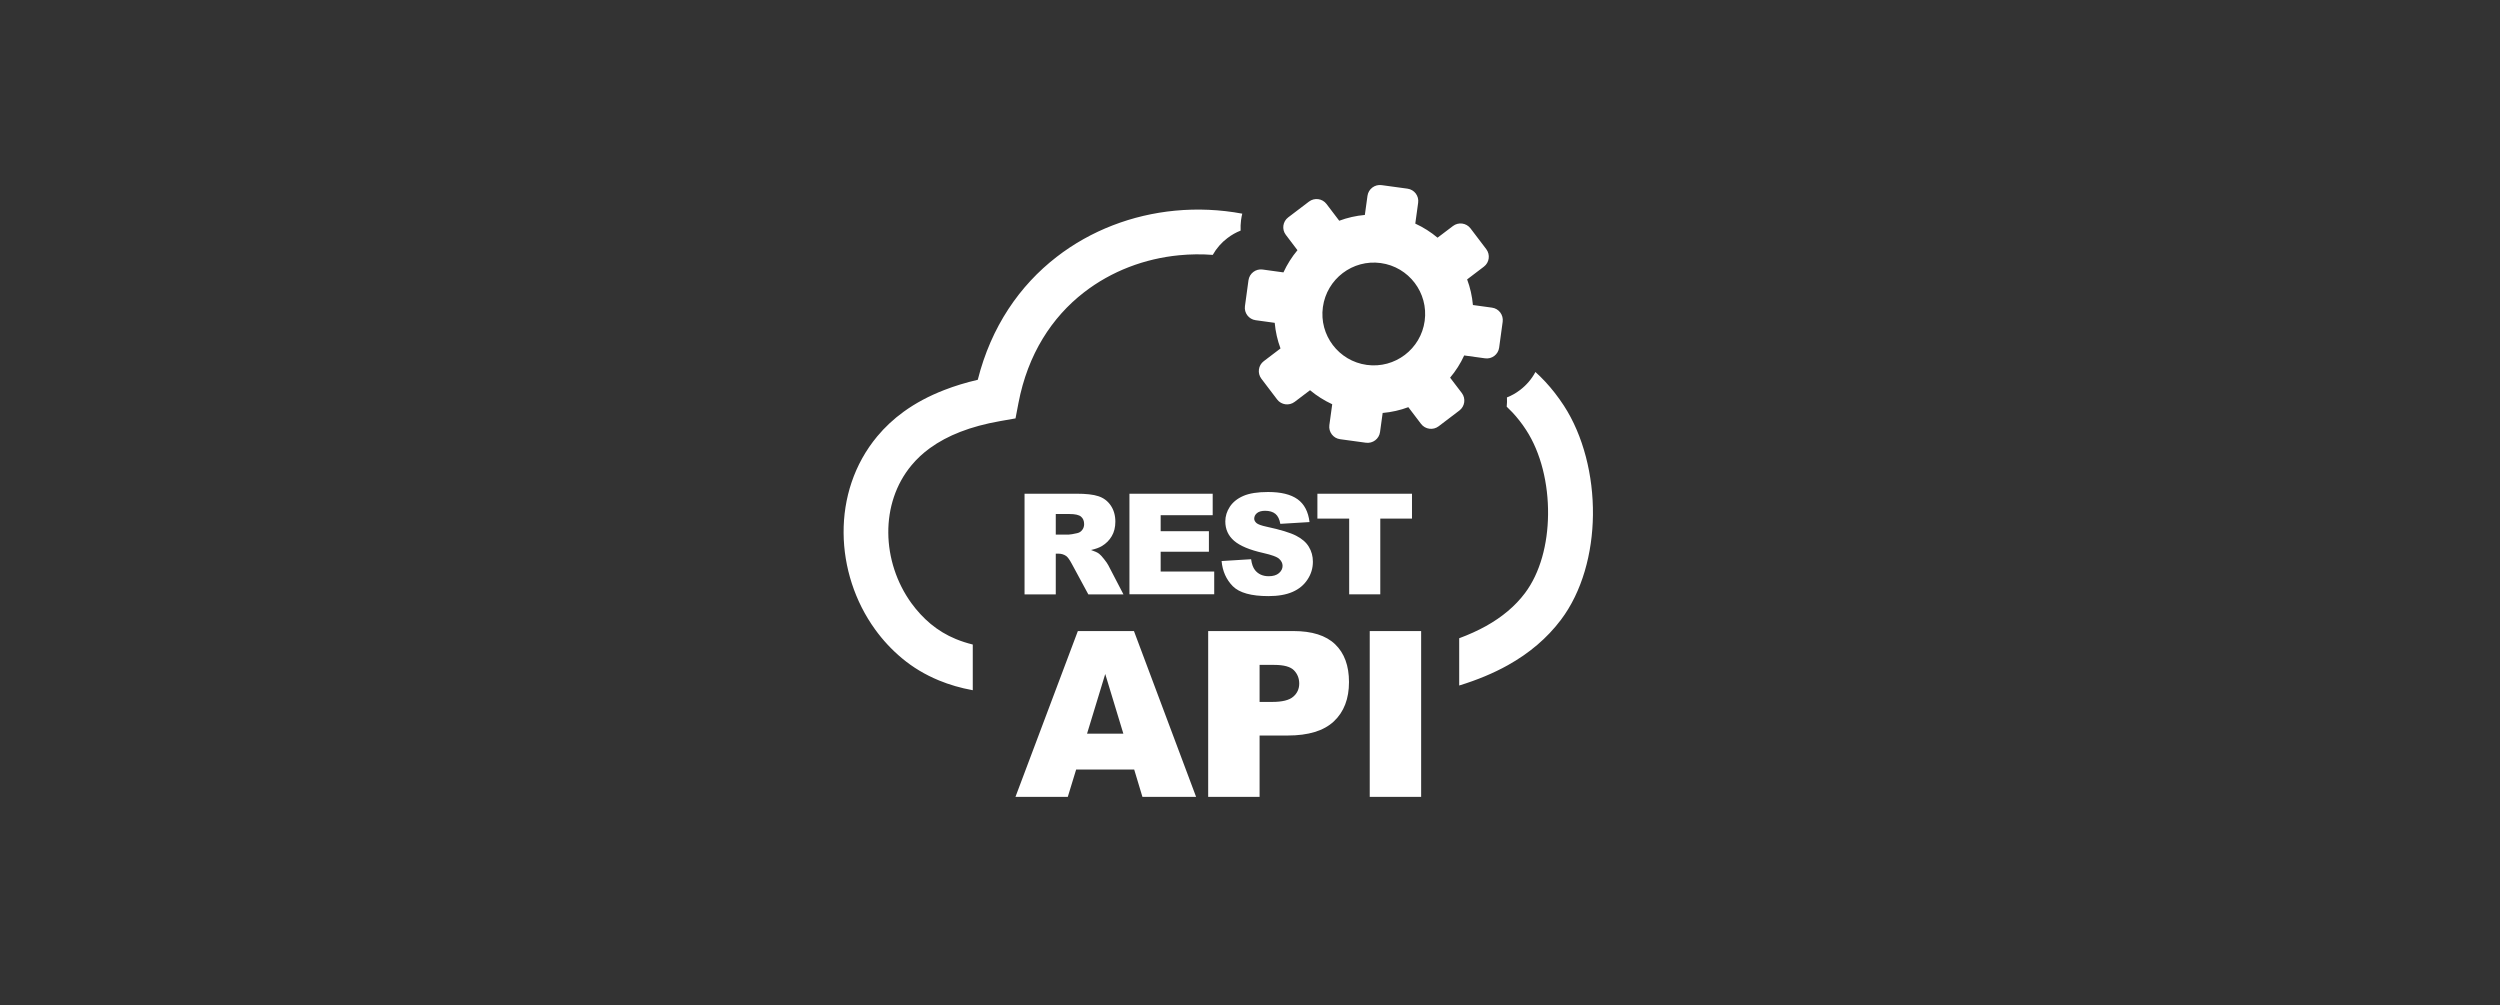 <?xml version="1.0" encoding="utf-8"?>
<svg width="500px" height="201px" viewBox="0 0 500 201" version="1.1" xmlns:xlink="http://www.w3.org/1999/xlink" xmlns="http://www.w3.org/2000/svg">
  <rect x="0" y="0" width="500" height="201" fill="#333333" stroke="none"/>
  <g id="rest-api">
    <path d="M0 0L500 0L500 201L0 201L0 0Z" id="Rectangle" fill="#D3D3D3" fill-opacity="0" fill-rule="evenodd" stroke="#808080" stroke-width="0" />
    <g id="Group" transform="translate(168.719 37.002)">
      <path d="M125.377 8.67L128.536 12.829C129.365 13.927 129.158 15.501 128.06 16.33L124.706 18.879C125.316 20.502 125.706 22.233 125.865 24.002L129.682 24.527C131.048 24.71 132 25.978 131.817 27.344L131.109 32.528C130.926 33.894 129.658 34.858 128.292 34.663L124.12 34.089C123.376 35.712 122.425 37.2 121.303 38.529L123.645 41.603C124.474 42.7 124.255 44.274 123.157 45.103L118.998 48.263C117.9 49.092 116.326 48.872 115.497 47.787L112.948 44.432C111.313 45.042 109.593 45.433 107.813 45.591L107.288 49.409C107.105 50.775 105.837 51.727 104.471 51.544L99.287 50.836C97.921 50.653 96.969 49.385 97.152 48.019L97.725 43.847C96.115 43.103 94.615 42.152 93.286 41.042L90.212 43.371C89.114 44.201 87.541 43.993 86.711 42.896L83.552 38.736C82.723 37.639 82.93 36.065 84.028 35.236L87.382 32.687C86.772 31.052 86.382 29.332 86.224 27.564L82.406 27.039C81.04 26.856 80.076 25.588 80.271 24.222L80.979 19.038C81.174 17.672 82.43 16.72 83.796 16.903L87.968 17.477C88.712 15.867 89.663 14.366 90.773 13.037L88.443 9.963C87.614 8.878 87.821 7.304 88.919 6.475L93.078 3.316C94.176 2.486 95.749 2.693 96.579 3.791L99.128 7.145C100.75 6.536 102.482 6.145 104.251 5.987L104.776 2.169C104.958 0.803 106.227 -0.161 107.593 0.022L112.777 0.73C114.143 0.913 115.107 2.181 114.911 3.547L114.338 7.719C115.96 8.463 117.448 9.414 118.79 10.536L121.864 8.207C122.962 7.365 124.535 7.572 125.377 8.67L125.377 8.67L125.377 8.67L125.377 8.67ZM36.19 81.866L36.19 61.74L46.558 61.74C48.485 61.74 49.949 61.899 50.961 62.24C51.973 62.57 52.803 63.18 53.413 64.07C54.035 64.973 54.352 66.058 54.352 67.339C54.352 68.449 54.108 69.425 53.632 70.23C53.157 71.047 52.498 71.706 51.669 72.206C51.144 72.523 50.412 72.791 49.485 72.998C50.229 73.255 50.766 73.486 51.095 73.743C51.327 73.913 51.656 74.267 52.083 74.804C52.51 75.34 52.803 75.767 52.949 76.06L55.974 81.878L48.949 81.878L45.631 75.743C45.204 74.95 44.838 74.425 44.509 74.194C44.057 73.889 43.545 73.73 42.984 73.73L42.435 73.73L42.435 81.878L36.19 81.878L36.19 81.866L36.19 81.866ZM58.121 116.909L46.509 116.909L44.838 122.373L34.373 122.373L46.851 89.209L58.072 89.209L70.501 122.373L59.767 122.373L58.121 116.909L58.121 116.909L58.121 116.909ZM55.95 109.725L52.327 97.796L48.692 109.725L55.95 109.725L55.95 109.725L55.95 109.725ZM72.916 89.209L89.968 89.209C93.688 89.209 96.469 90.087 98.311 91.855C100.153 93.624 101.08 96.149 101.08 99.406C101.08 102.76 100.067 105.382 98.055 107.273C96.042 109.163 92.956 110.102 88.821 110.102L83.198 110.102L83.198 122.373L72.916 122.373L72.916 89.209L72.916 89.209L72.916 89.209ZM83.198 103.382L85.723 103.382C87.711 103.382 89.114 103.04 89.919 102.345C90.724 101.662 91.126 100.772 91.126 99.71C91.126 98.674 90.773 97.783 90.078 97.064C89.382 96.344 88.065 95.978 86.138 95.978L83.198 95.978L83.198 103.382L83.198 103.382L83.198 103.382ZM105.227 89.209L115.509 89.209L115.509 122.373L105.227 122.373L105.227 89.209L105.227 89.209L105.227 89.209ZM42.435 69.913L45.057 69.913C45.338 69.913 45.887 69.815 46.704 69.632C47.119 69.547 47.46 69.339 47.717 68.998C47.985 68.656 48.107 68.266 48.107 67.827C48.107 67.18 47.899 66.668 47.485 66.327C47.07 65.973 46.302 65.802 45.167 65.802L42.435 65.802L42.435 69.913L42.435 69.913L42.435 69.913ZM57.169 61.74L73.819 61.74L73.819 66.034L63.414 66.034L63.414 69.242L73.062 69.242L73.062 73.34L63.414 73.34L63.414 77.304L74.124 77.304L74.124 81.854L57.169 81.854L57.169 61.74L57.169 61.74L57.169 61.74ZM75.599 75.206L81.503 74.841C81.625 75.804 81.893 76.524 82.284 77.024C82.93 77.829 83.845 78.243 85.028 78.243C85.906 78.243 86.601 78.036 87.077 77.621C87.553 77.207 87.797 76.719 87.797 76.17C87.797 75.645 87.565 75.182 87.114 74.767C86.662 74.353 85.601 73.975 83.93 73.596C81.21 72.987 79.271 72.169 78.1 71.157C76.929 70.144 76.343 68.852 76.343 67.278C76.343 66.241 76.648 65.266 77.246 64.351C77.844 63.436 78.746 62.704 79.954 62.18C81.161 61.655 82.808 61.399 84.906 61.399C87.48 61.399 89.431 61.875 90.785 62.838C92.127 63.802 92.932 65.314 93.188 67.412L87.345 67.766C87.187 66.851 86.857 66.18 86.37 65.778C85.87 65.363 85.174 65.156 84.308 65.156C83.589 65.156 83.04 65.314 82.674 65.619C82.308 65.924 82.125 66.302 82.125 66.742C82.125 67.059 82.284 67.339 82.576 67.608C82.869 67.864 83.552 68.12 84.65 68.352C87.37 68.937 89.321 69.535 90.492 70.132C91.663 70.73 92.529 71.474 93.054 72.365C93.59 73.243 93.859 74.243 93.859 75.341C93.859 76.633 93.505 77.817 92.785 78.902C92.078 79.988 91.078 80.817 89.797 81.378C88.516 81.939 86.906 82.22 84.955 82.22C81.539 82.22 79.161 81.561 77.844 80.244C76.526 78.902 75.782 77.231 75.599 75.206L75.599 75.206L75.599 75.206ZM94.761 61.74L113.679 61.74L113.679 66.717L107.337 66.717L107.337 81.866L101.116 81.866L101.116 66.717L94.761 66.717L94.761 61.74L94.761 61.74L94.761 61.74ZM73.831 13.976C71.599 13.805 69.342 13.83 67.11 14.049C60.243 14.708 53.571 17.208 48.058 21.489C41.679 26.429 36.837 33.821 34.97 43.615L34.385 46.677L31.336 47.214C28.347 47.738 25.676 48.458 23.334 49.372C21.066 50.251 19.041 51.336 17.272 52.617C15.857 53.642 14.637 54.788 13.601 56.032C10.393 59.874 8.905 64.692 8.941 69.571C8.978 74.523 10.588 79.524 13.564 83.635C14.674 85.159 15.955 86.562 17.419 87.782C18.907 89.014 20.578 90.038 22.456 90.807C23.517 91.246 24.651 91.612 25.835 91.904L25.835 101.04C23.395 100.601 21.151 99.942 19.053 99.076C16.284 97.93 13.832 96.454 11.674 94.649C9.624 92.941 7.831 91.002 6.307 88.892C2.245 83.281 0.05 76.426 0.001 69.596C-0.048 62.692 2.099 55.825 6.734 50.263C8.234 48.458 10.003 46.799 12.027 45.335C14.381 43.627 17.077 42.188 20.126 41.005C22.224 40.188 24.468 39.505 26.835 38.956C29.518 28.296 35.239 20.087 42.594 14.391C49.473 9.06 57.755 5.95 66.281 5.133C70.757 4.706 75.294 4.901 79.734 5.731C79.637 6.133 79.551 6.536 79.503 6.95L79.49 7.024C79.405 7.719 79.368 8.414 79.405 9.121C78.466 9.487 77.588 9.987 76.795 10.597L76.758 10.622C75.575 11.512 74.575 12.659 73.831 13.976L73.831 13.976L73.831 13.976ZM138.367 37.395C139.05 38.017 139.708 38.663 140.355 39.358C141.66 40.761 142.892 42.347 144.051 44.115C147.954 50.116 149.954 58.13 149.869 65.973C149.783 73.669 147.71 81.329 143.465 86.964C140.696 90.636 137.147 93.636 132.89 96.015C129.975 97.649 126.694 99.003 123.12 100.101L123.12 90.648C125.047 89.928 126.84 89.123 128.487 88.208C131.695 86.415 134.317 84.232 136.281 81.61C139.33 77.548 140.831 71.803 140.892 65.912C140.965 59.728 139.452 53.519 136.513 49.006C135.671 47.701 134.744 46.53 133.768 45.481C133.39 45.079 133.012 44.701 132.622 44.335C132.683 43.725 132.707 43.103 132.671 42.481C133.61 42.115 134.488 41.615 135.281 41.005L135.317 40.981C136.574 40.017 137.623 38.797 138.367 37.395L138.367 37.395L138.367 37.395ZM107.434 15.61C113.057 16.379 116.985 21.563 116.216 27.186C115.448 32.809 110.264 36.748 104.641 35.98C99.018 35.211 95.079 30.027 95.859 24.405C96.64 18.782 101.811 14.842 107.434 15.61L107.434 15.61L107.434 15.61L107.434 15.61Z" id="Shape" fill="#FFFFFF" fill-rule="evenodd" stroke="none" />
    </g>
  </g>
</svg>